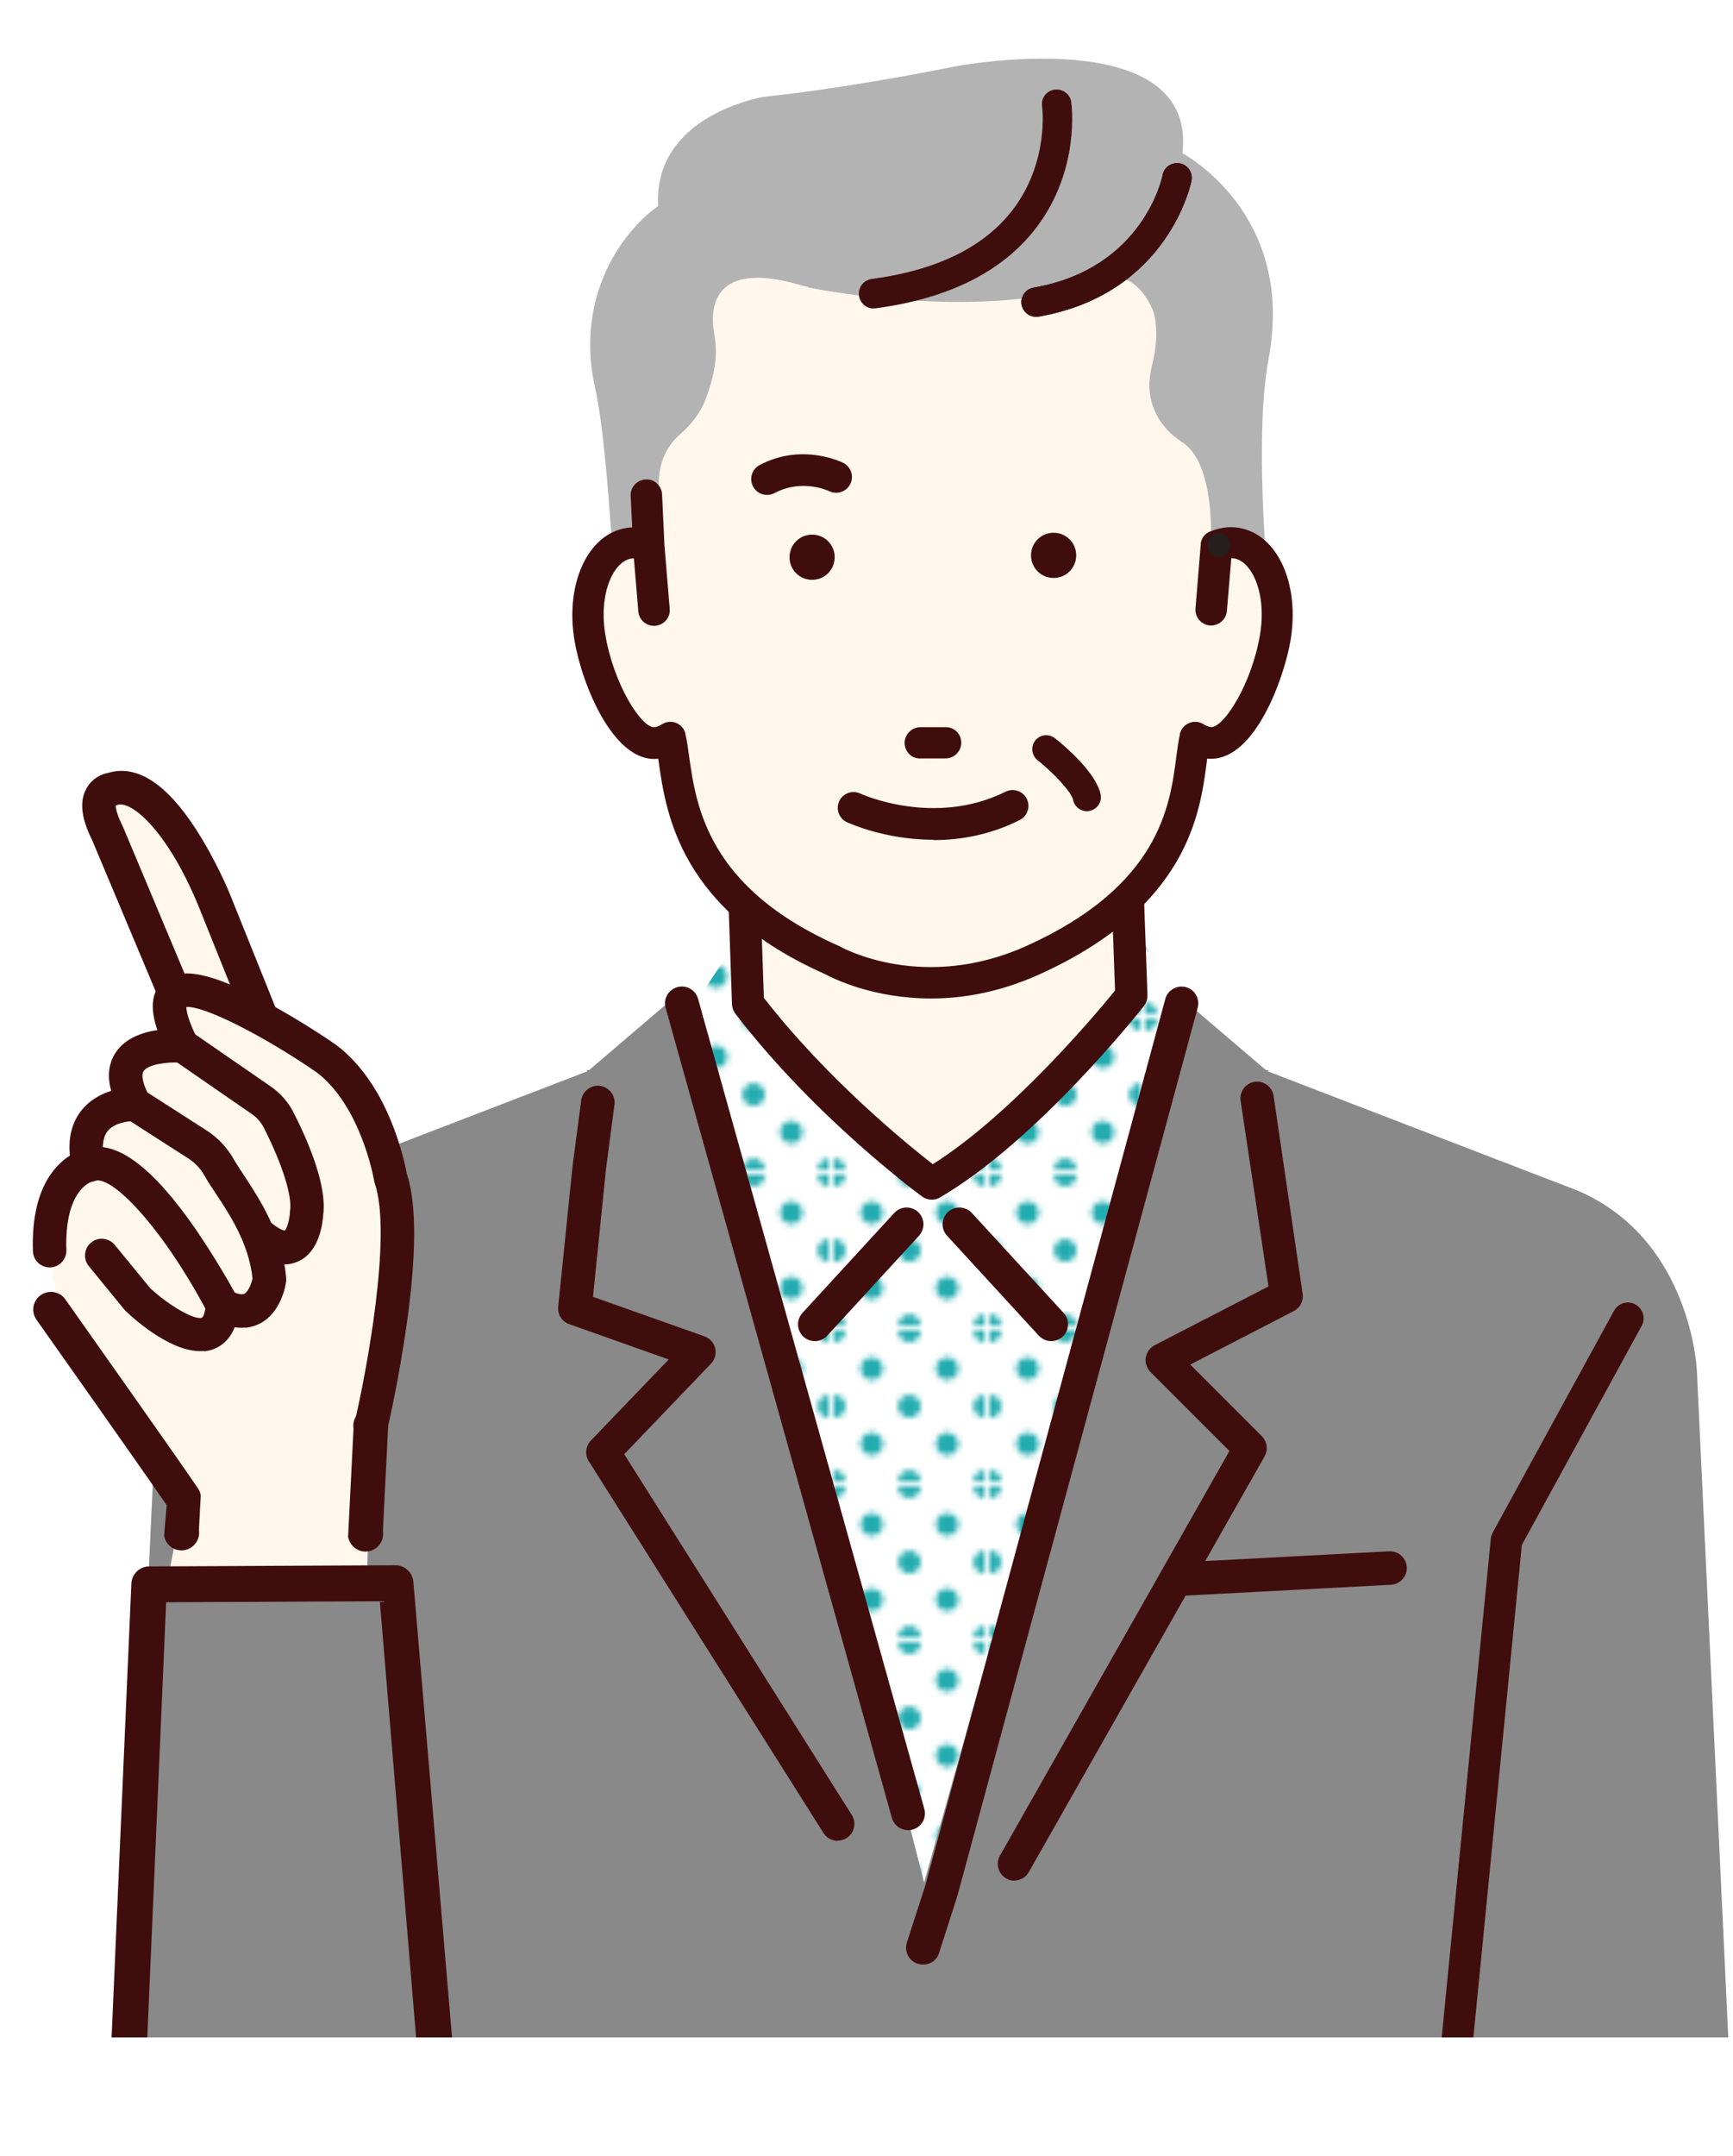 <?xml version="1.0" encoding="UTF-8"?>
<svg id="_レイヤー_2" data-name="レイヤー 2" xmlns="http://www.w3.org/2000/svg" width="102.11" height="126.98" xmlns:xlink="http://www.w3.org/1999/xlink" viewBox="0 0 102.11 126.98">
  <defs>
    <style>
      .cls-1 {
        fill: #fff7eb;
      }

      .cls-2 {
        fill: #898989;
      }

      .cls-3 {
        fill: #231815;
      }

      .cls-4 {
        fill: #fff;
      }

      .cls-5 {
        fill: none;
      }

      .cls-6 {
        fill: #b3b3b3;
      }

      .cls-7 {
        fill: #251e1c;
      }

      .cls-8 {
        fill: #23acb0;
      }

      .cls-9 {
        fill: #400d0d;
      }

      .cls-10 {
        fill: url(#_新規パターンスウォッチ_55);
      }

      .cls-11 {
        clip-path: url(#clippath);
      }
    </style>
    <clipPath id="clippath">
      <rect class="cls-5" width="102.11" height="120"/>
    </clipPath>
    <pattern id="_新規パターンスウォッチ_55" data-name="新規パターンスウォッチ 55" x="0" y="0" width="26.12" height="26.11" patternTransform="translate(-5715.88 1198.35) scale(.34)" patternUnits="userSpaceOnUse" viewBox="0 0 26.12 26.11">
      <g>
        <rect class="cls-5" x="0" y="0" width="26.12" height="26.11"/>
        <path class="cls-8" d="M26.12,28.07c1.08,0,1.96-.88,1.96-1.96s-.88-1.96-1.96-1.96-1.96.88-1.96,1.96.88,1.96,1.96,1.96Z"/>
        <path class="cls-8" d="M13.06,28.07c1.08,0,1.96-.88,1.96-1.96s-.88-1.96-1.96-1.96-1.96.88-1.96,1.96.88,1.96,1.96,1.96Z"/>
        <circle class="cls-8" cx="0" cy="26.11" r="1.96"/>
        <path class="cls-8" d="M26.12,15.02c1.08,0,1.96-.88,1.96-1.96s-.88-1.96-1.96-1.96-1.96.88-1.96,1.96.88,1.96,1.96,1.96Z"/>
        <path class="cls-8" d="M13.06,15.02c1.08,0,1.96-.88,1.96-1.96s-.88-1.96-1.96-1.96-1.96.88-1.96,1.96.88,1.96,1.96,1.96Z"/>
        <circle class="cls-8" cx="0" cy="13.06" r="1.96"/>
        <path class="cls-8" d="M26.12,1.96c1.08,0,1.96-.88,1.96-1.96s-.88-1.96-1.96-1.96-1.96.88-1.96,1.96.88,1.96,1.96,1.96Z"/>
        <path class="cls-8" d="M13.06,1.96c1.08,0,1.96-.88,1.96-1.96s-.88-1.96-1.96-1.96-1.96.88-1.96,1.96.88,1.96,1.96,1.96Z"/>
        <path class="cls-8" d="M0,1.96c1.08,0,1.96-.88,1.96-1.96s-.88-1.96-1.96-1.96-1.96.88-1.96,1.96.88,1.96,1.96,1.96Z"/>
        <path class="cls-8" d="M-13.06,1.96c1.08,0,1.96-.88,1.96-1.96s-.88-1.96-1.96-1.96-1.96.88-1.96,1.96.88,1.96,1.96,1.96Z"/>
        <path class="cls-8" d="M-13.06,0"/>
        <path class="cls-8" d="M6.53,21.54c1.08,0,1.96-.88,1.96-1.96s-.88-1.96-1.96-1.96-1.96.88-1.96,1.96.88,1.96,1.96,1.96Z"/>
        <path class="cls-8" d="M19.59,21.54c1.08,0,1.96-.88,1.96-1.96s-.88-1.96-1.96-1.96-1.96.88-1.96,1.96.88,1.96,1.96,1.96Z"/>
        <path class="cls-8" d="M6.53,8.49c1.08,0,1.96-.88,1.96-1.96s-.88-1.96-1.96-1.96-1.96.88-1.96,1.96.88,1.96,1.96,1.96Z"/>
        <path class="cls-8" d="M19.59,8.49c1.08,0,1.96-.88,1.96-1.96s-.88-1.96-1.96-1.96-1.96.88-1.96,1.96.88,1.96,1.96,1.96Z"/>
        <path class="cls-8" d="M-6.53,8.49c1.08,0,1.96-.88,1.96-1.96s-.88-1.96-1.96-1.96-1.96.88-1.96,1.96.88,1.96,1.96,1.96Z"/>
        <path class="cls-8" d="M-6.53,6.53"/>
      </g>
    </pattern>
  </defs>
  <g id="_トップ" data-name="トップ">
    <g class="cls-11">
      <path class="cls-2" d="M102.11,126.06s0-.06,0-.13l-2.13-45.23s-.33-7.74-7.06-10.59l-18.22-7.01h0s.05-.06.05-.06l-.17-.02-5-4.27-14.93,1.33-14.93-1.33-5,4.27-.17.02.05.06h0s-18.22,7.01-18.22,7.01c-6.73,2.85-7.06,10.59-7.06,10.59l-2.13,45.23c0,.07,0,.11,0,.13,0,.1,0,.13,0,0,.01.08.05-.29.08-.67,0,.13,0,.34-.02.69-.01.26-.03.55-.05.89h94.93c-.02-.34-.04-.64-.05-.89-.01-.34-.02-.56-.02-.69.03.39.07.75.08.67,0,.13,0,.1,0,0Z"/>
      <polygon class="cls-4" points="53.98 55.63 43.89 54.72 41.13 58.83 54.45 110.88 69.09 58.83 67.47 55.63 53.98 55.63"/>
      <polygon class="cls-10" points="53.98 55.63 43.89 54.72 41.13 58.83 54.45 110.88 69.09 58.83 67.47 55.63 53.98 55.63"/>
      <path class="cls-1" d="M44.08,59.13l-.47-13.64h22.58l.47,13.17s-6.12,7.76-11.76,11.06c0,0-6.12-4.47-10.82-10.59Z"/>
      <path class="cls-9" d="M54.9,70.66c-.2,0-.39-.06-.56-.18-.25-.19-6.28-4.62-11.01-10.77-.12-.16-.19-.35-.2-.55l-.47-13.64c0-.26.09-.51.27-.69.18-.18.42-.29.68-.29h22.58c.51,0,.93.4.95.91l.47,13.17c0,.22-.06.44-.2.62-.25.32-6.29,7.94-12.03,11.29-.15.09-.31.13-.48.13ZM45.02,58.79c3.76,4.82,8.43,8.6,9.94,9.78,4.69-2.96,9.66-8.9,10.74-10.23l-.43-11.91h-20.69l.43,12.36Z"/>
      <path class="cls-9" d="M48.01,78.99c-.24,0-.48-.09-.67-.26-.4-.37-.43-.99-.06-1.4l5.41-5.89c.37-.4.99-.43,1.4-.06.4.37.43.99.06,1.4l-5.41,5.89c-.19.21-.46.32-.73.32Z"/>
      <path class="cls-9" d="M61.94,78.99c-.27,0-.53-.11-.73-.32l-5.41-5.89c-.37-.4-.34-1.03.06-1.4.4-.37,1.03-.34,1.4.06l5.41,5.89c.37.4.34,1.03-.06,1.4-.19.17-.43.26-.67.26Z"/>
      <path class="cls-9" d="M59.78,110.77c-.17,0-.33-.04-.49-.13-.47-.27-.64-.87-.37-1.35l13.52-23.83-4.65-4.65c-.22-.22-.33-.54-.28-.85.05-.31.24-.58.52-.73l6.71-3.46-1.65-10.99c-.05-.54.35-1.02.89-1.07.54-.05,1.02.35,1.07.89l1.71,11.65c.04.4-.17.78-.53.97l-6.1,3.15,4.22,4.22c.31.31.38.8.16,1.19l-13.89,24.48c-.18.32-.52.5-.86.5Z"/>
      <path class="cls-9" d="M54.37,115.71c-.1,0-.2-.02-.3-.05-.52-.17-.8-.72-.64-1.24l1.09-3.37,14.14-52.21c.14-.53.69-.84,1.21-.7.53.14.84.68.7,1.21l-14.14,52.24s0,.03-.01.04l-1.09,3.4c-.13.42-.52.68-.94.68Z"/>
      <path class="cls-9" d="M49.36,108.42c-.33,0-.65-.16-.84-.46l-13.83-21.9c-.24-.38-.19-.88.12-1.21l4.59-4.78-5.86-2.08c-.43-.15-.7-.58-.65-1.03l.85-8.33.5-3.78c.05-.54.53-.94,1.07-.9.54.05.95.53.9,1.07l-.5,3.79-.77,7.57,6.57,2.33c.32.11.55.38.63.7.08.33-.02.67-.25.91l-5.11,5.33,13.41,21.25c.29.46.15,1.07-.31,1.36-.16.1-.35.15-.53.15Z"/>
      <path class="cls-9" d="M53.5,107.79c-.43,0-.83-.29-.95-.72l-13.33-47.71c-.15-.53.16-1.07.69-1.22.53-.15,1.07.16,1.22.69l13.33,47.71c.15.53-.16,1.07-.69,1.22-.09.02-.18.04-.27.04Z"/>
      <path class="cls-9" d="M69.98,93.98c-.52,0-.96-.41-.99-.94-.03-.54.39-1.01.93-1.04l11.93-.63c.54-.03,1.01.39,1.04.93.03.54-.39,1.01-.93,1.04l-11.93.63s-.04,0-.05,0Z"/>
      <path class="cls-9" d="M85.31,126.66s-.06,0-.09,0c-.51-.05-.89-.51-.83-1.02l3.45-35.01c.01-.12.05-.25.11-.36l7.15-13.07c.25-.45.81-.62,1.26-.37.45.25.62.81.37,1.26l-7.06,12.9-3.43,34.82c-.05.48-.45.84-.93.84Z"/>
      <path class="cls-6" d="M75,37.42c-.01-.11-1.27-10.91-.25-16.31,1.5-8.02-4.22-11.6-5.08-12.09.18-1.51-.22-2.74-1.17-3.65-3.25-3.09-11.84-1.53-12.21-1.46-7.07,1.41-11.22,1.78-11.27,1.79-.07.01-1.68.28-3.26,1.21-2.09,1.23-3.11,3.03-2.98,5.23-.25.17-1,.71-1.84,1.79-1.91,2.45-2.6,5.65-1.9,8.8.49,2.2.75,5.6.97,8.59.23,3,.44,5.83.85,7.08l.33-.08c-.02-.16-.03-.53.13-.59.25-.1,1.48.15,6.71,7.61l.06.08,22.42-1.87h.05s8.48-6.02,8.48-6.02v-.1Z"/>
      <path class="cls-4" d="M46.09,16.94s1.56-.02,1.56-.02c-.1-.12-1.63-.1-1.56.02Z"/>
      <path class="cls-1" d="M73.37,32.01c-.4-.07-.8,0-1.19.16l-.37-.03v-.08s-.45.04-.45.04c.08-4.1-.9-5.55-1.71-6.06-1.31-.82-2.09-2.27-1.9-3.8.05-.44.13-.73.13-.73.56-2.23,0-3.35,0-3.35-1.05-2.24-2.57-1.96-3.37-1.61-.9.4-1.85.66-2.82.83-6.52,1.12-14.07-.45-14.07-.45-5.81-1.88-5.78,1.37-5.54,2.72.11.61.13,1.23.04,1.85-.1.7-.31,1.39-.53,1.98-.31.83-.86,1.53-1.53,2.11-1.64,1.42-1.2,3.6-1.2,3.6l-.3-.03.14,3c-.39-.16-.79-.22-1.19-.16-1.72.29-2.74,2.78-2.27,5.56.47,2.78,2.25,6.48,3.97,6.19.27-.05.52-.15.76-.3.6,2.51.03,8.91,9.56,13.11,0,0,5.24,2.96,11.82,0,9.72-4.38,8.96-10.6,9.56-13.11.23.15.49.25.76.3,1.73.29,3.5-3.4,3.97-6.19.47-2.78-.55-5.27-2.27-5.56Z"/>
      <path class="cls-9" d="M64.04,47.78c-.38,0-.73-.27-.81-.66-.09-.47-1.16-1.6-2.1-2.35-.35-.28-.41-.8-.13-1.16.28-.35.8-.41,1.16-.13.57.45,2.43,2.03,2.69,3.31.09.45-.2.88-.65.97-.05.01-.11.02-.16.02Z"/>
      <g>
        <g>
          <path class="cls-3" d="M61.05,18.5c-.34,0-.63-.24-.69-.58-.07-.38.19-.75.57-.81,6.63-1.14,7.73-6.7,7.74-6.75.07-.38.44-.64.82-.56.38.07.63.44.56.82-.01.07-1.29,6.57-8.88,7.88-.04,0-.08.01-.12.01Z"/>
          <path class="cls-3" d="M61.05,18.66c-.42,0-.78-.3-.86-.72-.08-.47.24-.92.71-1,6.5-1.12,7.59-6.56,7.6-6.62.04-.23.17-.43.36-.56.19-.13.42-.18.65-.14.23.04.43.17.56.36.13.19.18.42.14.65-.01.07-1.33,6.69-9.02,8.02-.05,0-.1.01-.15.01ZM69.36,9.94c-.11,0-.21.03-.3.09-.12.08-.2.2-.22.35-.01.06-1.11,5.72-7.87,6.89-.29.05-.49.33-.44.62.05.29.32.48.62.44,7.44-1.28,8.73-7.68,8.74-7.75.03-.14,0-.28-.09-.4-.08-.12-.2-.2-.34-.22-.03,0-.07,0-.1,0Z"/>
        </g>
        <g>
          <path class="cls-9" d="M61.05,18.5c-.34,0-.63-.24-.69-.58-.07-.38.19-.75.57-.81,6.63-1.14,7.73-6.7,7.74-6.75.07-.38.44-.64.82-.56.38.07.63.44.56.82-.01.07-1.29,6.57-8.88,7.88-.04,0-.08.01-.12.01Z"/>
          <path class="cls-9" d="M61.05,18.66c-.42,0-.78-.3-.86-.72-.08-.47.24-.92.71-1,6.5-1.12,7.59-6.56,7.6-6.62.04-.23.17-.43.36-.56.19-.13.42-.18.65-.14.23.04.43.17.56.36.13.19.18.42.14.65-.01.07-1.33,6.69-9.02,8.02-.05,0-.1.01-.15.01ZM69.36,9.94c-.11,0-.21.03-.3.09-.12.08-.2.2-.22.35-.01.06-1.11,5.72-7.87,6.89-.29.05-.49.33-.44.62.05.29.32.48.62.44,7.44-1.28,8.73-7.68,8.74-7.75.03-.14,0-.28-.09-.4-.08-.12-.2-.2-.34-.22-.03,0-.07,0-.1,0Z"/>
        </g>
      </g>
      <g>
        <path class="cls-9" d="M51.47,18c-.35,0-.65-.26-.7-.61-.05-.38.22-.74.6-.79,3.9-.52,6.74-1.92,8.45-4.18,2.18-2.88,1.74-6.16,1.74-6.19-.05-.38.21-.74.6-.79.38-.05.74.21.79.6.02.16.52,3.9-2.01,7.24-1.94,2.56-5.1,4.15-9.38,4.72-.03,0-.06,0-.09,0Z"/>
        <path class="cls-9" d="M51.47,18.17c-.43,0-.8-.32-.86-.76-.06-.48.27-.91.75-.98,3.85-.51,6.66-1.89,8.34-4.11,2.13-2.82,1.71-6.03,1.7-6.06-.07-.48.26-.92.74-.98.47-.06.92.26.98.74.02.16.53,3.97-2.04,7.36-1.97,2.6-5.17,4.21-9.5,4.78-.04,0-.08,0-.12,0ZM62.26,5.6s-.05,0-.07,0c-.14.02-.27.09-.35.21-.09.11-.12.26-.1.4,0,.03.44,3.4-1.77,6.31-1.74,2.29-4.62,3.72-8.56,4.24-.29.04-.5.31-.46.6.04.29.31.5.6.46,4.24-.56,7.36-2.13,9.27-4.65,2.49-3.28,2-6.96,1.97-7.11-.04-.27-.27-.46-.53-.46Z"/>
      </g>
      <g>
        <path class="cls-9" d="M73.03,31.2c-.51-.09-1.04-.02-1.56.18-.02,0-.03.01-.05.02-.01,0-.02,0-.03.01-.01,0-.02.01-.03.02-.03.01-.06.03-.09.05-.02.01-.04.03-.06.04-.02.02-.05.04-.07.06-.02.02-.03.03-.05.05-.02.02-.04.04-.05.07-.01.02-.03.04-.04.06-.01.02-.03.05-.04.07-.01.02-.02.05-.03.07,0,.03-.02.05-.02.08,0,.03-.01.06-.02.08,0,.02,0,.03,0,.04l-.31,3.78c-.04.45.3.85.75.88.02,0,.05,0,.07,0,.42,0,.78-.32.82-.75l.26-3.21c.1,0,.19,0,.29,0,1.09.19,2.02,2.13,1.6,4.62-.49,2.91-2.18,5.65-3.03,5.51-.15-.03-.3-.09-.46-.19-.22-.14-.5-.17-.75-.07-.24.1-.43.31-.49.57h0c-.1.42-.16.88-.23,1.42-.37,2.84-1,7.59-8.87,11.14-6.1,2.75-10.89.14-11.09.03-.02-.01-.05-.03-.07-.04-7.76-3.42-8.45-8.29-8.87-11.19-.07-.52-.14-.97-.23-1.36h0c-.06-.26-.24-.48-.49-.57-.24-.1-.52-.07-.75.07-.16.1-.31.16-.46.18-.85.14-2.54-2.61-3.03-5.51-.42-2.49.51-4.43,1.6-4.62.09-.02.19-.02.29,0l.26,3.21c.04.43.39.75.82.75.02,0,.05,0,.07,0,.45-.04.79-.43.75-.88l-.31-3.77-.14-2.98c-.02-.45-.39-.81-.86-.78-.45.02-.8.4-.78.86l.09,1.95c-.15,0-.31.01-.46.04-2.2.37-3.5,3.23-2.94,6.51.44,2.6,2.33,7.28,4.91,6.86.01.1.03.19.04.3.43,3.02,1.23,8.65,9.78,12.43.36.19,2.73,1.41,6.18,1.41,1.85,0,4.01-.35,6.33-1.4,8.7-3.92,9.43-9.44,9.82-12.41.02-.11.03-.23.04-.33.11.02.22.03.32.03,2.41,0,4.16-4.39,4.58-6.89.55-3.28-.74-6.13-2.95-6.51Z"/>
        <path class="cls-9" d="M54.88,58.81c-3.44,0-5.79-1.18-6.23-1.42-8.6-3.8-9.4-9.47-9.84-12.51l-.03-.19c-2.61.29-4.49-4.36-4.93-6.96-.56-3.33.77-6.25,3.03-6.63.12-.02.24-.03.37-.04l-.09-1.85c-.01-.25.07-.48.24-.67.17-.18.39-.29.64-.3.24-.02.48.06.66.23.19.17.3.4.31.65l.14,2.98.31,3.77c.02.25-.06.49-.22.67s-.38.3-.63.32c-.03,0-.05,0-.08,0-.48,0-.88-.37-.92-.85l-.26-3.12c-.06,0-.12,0-.17.01-1.04.18-1.92,2.07-1.51,4.5.49,2.9,2.1,5.43,2.86,5.43.02,0,.03,0,.05,0,.14-.02.27-.08.42-.17.25-.16.57-.19.84-.08.28.11.48.35.55.64,0,.01,0,.03,0,.04.09.39.15.82.22,1.33.41,2.89,1.1,7.72,8.81,11.12.03.01.05.03.08.04.2.11,4.94,2.69,10.99-.04,7.82-3.53,8.44-8.24,8.81-11.06.07-.53.13-.98.22-1.39,0-.01,0-.03,0-.04.07-.29.28-.53.55-.64.28-.11.59-.08.84.07.14.09.28.15.42.17.02,0,.03,0,.05,0,.75,0,2.37-2.54,2.86-5.43.41-2.43-.47-4.32-1.52-4.5-.05,0-.11-.01-.17-.01l-.26,3.11c-.04.5-.49.88-1,.85-.51-.04-.89-.49-.85-1l.31-3.78s0-.03,0-.04c0-.04.01-.07.02-.11,0-.03.02-.06.03-.09.01-.03.02-.05.03-.08.01-.03.03-.06.04-.08.01-.02.03-.05.05-.07.02-.03.04-.05.06-.07.02-.02.04-.04.06-.06.02-.02.05-.04.08-.06.02-.02.04-.03.06-.04.03-.02.06-.04.1-.05.01,0,.02-.01.03-.02,0,0,.02,0,.03,0,.03-.01.05-.02.06-.02.54-.21,1.08-.27,1.61-.18h0c2.26.38,3.59,3.29,3.03,6.63-.37,2.18-2.06,6.97-4.68,6.97-.08,0-.15,0-.23-.01l-.03.23c-.39,2.99-1.12,8.54-9.88,12.49-2.07.93-4.21,1.41-6.37,1.41ZM38.87,44.46s.04,0,.06.02c.02.02.04.04.04.07l.04.3c.43,3,1.22,8.59,9.72,12.35.44.24,2.75,1.4,6.14,1.4,2.13,0,4.25-.47,6.29-1.39,8.65-3.9,9.37-9.38,9.75-12.33l.04-.33s.02-.05.04-.07c.02-.02.05-.03.08-.02.11.02.21.03.31.03,2.35,0,4.08-4.43,4.48-6.8.54-3.22-.71-6.02-2.86-6.39h0c-.49-.08-1-.02-1.51.18l-.04.02-.07-.09.04.1s-.02.01-.03.02c-.03.01-.05.03-.08.04-.02.01-.03.02-.05.03-.02.02-.04.03-.06.05-.02.02-.03.03-.04.05-.02.02-.03.04-.05.06-.01.02-.02.04-.04.05-.01.02-.02.04-.03.06,0,.02-.02.04-.03.06,0,.02-.01.04-.02.07,0,.02,0,.05-.01.07,0,0,0,.03,0,.03l-.31,3.79c-.03.39.26.74.65.77.02,0,.04,0,.06,0,.37,0,.68-.29.71-.65l.26-3.21c0-.05.04-.09.1-.1.12,0,.22,0,.31,0,1.14.19,2.12,2.19,1.69,4.74-.47,2.78-2.15,5.76-3.15,5.6-.17-.03-.33-.09-.5-.2-.19-.12-.44-.14-.65-.06-.2.08-.36.25-.42.46,0,.01,0,.03,0,.04-.1.41-.16.87-.23,1.4-.38,2.86-1,7.65-8.94,11.22-6.15,2.77-10.98.14-11.18.03-.02-.01-.04-.02-.06-.03-7.81-3.44-8.51-8.35-8.93-11.28-.07-.52-.14-.96-.23-1.35,0-.01,0-.03,0-.04-.06-.21-.21-.38-.42-.46-.21-.09-.46-.06-.65.06-.17.11-.33.17-.49.2-1.01.16-2.68-2.82-3.15-5.6-.43-2.55.54-4.55,1.69-4.74.09-.02.2-.02.31,0,.05,0,.09.05.1.1l.26,3.21c.03.39.37.68.77.65.39-.03.68-.38.65-.77l-.31-3.77-.14-2.98c0-.2-.09-.38-.24-.51-.14-.12-.32-.19-.51-.17-.19,0-.37.09-.5.23-.13.14-.19.32-.18.51l.09,1.96s0,.06-.03.08c-.02.02-.05.03-.08.03-.15,0-.3.01-.44.04-2.14.36-3.4,3.17-2.86,6.39.43,2.56,2.28,7.18,4.79,6.77,0,0,.01,0,.02,0Z"/>
      </g>
      <path class="cls-7" d="M71.81,32.8s-.05,0-.07,0c-.37-.04-.63-.36-.6-.73v-.08c.05-.37.37-.63.74-.6.37.04.63.36.6.73v.08c-.04.34-.33.6-.67.6Z"/>
      <path class="cls-9" d="M45.19,29.15c-.33,0-.66-.18-.82-.5-.24-.45-.07-1.02.39-1.26,2.49-1.32,4.82-.18,4.92-.13.46.23.65.79.42,1.25-.23.46-.79.64-1.24.42-.07-.03-1.6-.75-3.22.11-.14.07-.29.11-.43.11Z"/>
      <g>
        <g>
          <path class="cls-9" d="M60.75,32.72c0,.74.61,1.33,1.34,1.32.74,0,1.33-.61,1.32-1.34,0-.74-.61-1.33-1.34-1.32-.74,0-1.33.61-1.32,1.34Z"/>
          <path class="cls-9" d="M46.52,32.83c0,.74.61,1.33,1.34,1.32.74,0,1.33-.61,1.32-1.34,0-.74-.61-1.33-1.34-1.32-.74,0-1.33.61-1.32,1.34Z"/>
        </g>
        <g>
          <path class="cls-9" d="M55.71,44.56c.45,0,.81-.37.8-.82,0-.45-.37-.81-.82-.8h-1.48c-.45.02-.81.38-.8.83s.37.81.82.8h1.48Z"/>
          <path class="cls-9" d="M53.88,44.62c-.11-.04-.21-.11-.3-.2-.18-.17-.27-.4-.28-.65,0-.25.09-.48.27-.66.17-.18.4-.27.65-.28h1.48c.25-.01.48.08.66.25.18.17.27.4.28.65,0,.25-.09.48-.27.66-.17.18-.4.27-.65.28h-1.48c-.12.01-.25-.01-.36-.06ZM55.97,43.1c-.08-.03-.18-.05-.27-.05h-1.48c-.19.01-.36.09-.49.22-.13.13-.2.31-.2.5,0,.19.08.36.21.49.13.13.31.2.49.2h1.48c.19-.01.36-.09.49-.22.13-.13.2-.31.2-.49,0-.19-.08-.36-.21-.49-.07-.06-.14-.11-.23-.15ZM55.71,44.56h0s0,0,0,0Z"/>
        </g>
      </g>
      <path class="cls-9" d="M54.99,49.46c-2.84,0-4.97-.98-5.1-1.04-.46-.22-.66-.77-.44-1.24.22-.46.77-.66,1.24-.44.06.03,4.36,1.98,8.56-.11.46-.23,1.02-.04,1.25.42.23.46.04,1.02-.42,1.25-1.77.89-3.54,1.18-5.08,1.18Z"/>
      <g>
        <g>
          <g>
            <g>
              <path class="cls-1" d="M6.6,46.48s-1.51.13-.28,2.56l7.4,17.63,3.65-1.85-4.72-11.74s-3.09-7.59-6.05-6.6Z"/>
              <path class="cls-9" d="M13.38,67.59c-.26-.09-.46-.29-.57-.54l-7.39-17.59c-.64-1.28-.75-2.27-.32-3.03.31-.56.85-.84,1.28-.91,1.68-.5,3.43.62,5.19,3.36,1.18,1.83,1.97,3.75,2,3.84l4.72,11.74c.19.47-.01,1.02-.47,1.25l-3.65,1.85c-.11.06-.23.09-.36.1-.14.01-.29,0-.43-.06ZM11.73,53.45c-1.79-4.4-3.95-6.33-4.82-6.04-.04.01-.06.02-.09.03,0,.14.04.48.38,1.16.01.02.02.04.03.06l6.99,16.65,1.89-.96-4.38-10.9Z"/>
            </g>
            <path class="cls-1" d="M23.01,69.36s-.77-4.74-3.77-7.01c0,0-12.37-8.54-8.51-.75,0,0-4.92-.44-2.79,3.44,0,0-3.56-.14-2.72,3.6,0,0-2.43.47-2.28,5.03,0,0,.38,4.4,1.84,6.55l6.04,8.04-1.01,5.14,11.81-.37.25-9.05s2.52-10.67,1.15-14.61Z"/>
            <path class="cls-9" d="M4.12,68.06c-.11-1.1.14-2.02.73-2.72.49-.59,1.13-.91,1.7-1.09-.24-.87-.15-1.62.26-2.25.56-.85,1.58-1.2,2.46-1.33-.36-1.06-.46-2.17.35-2.87,1.03-.9,2.88-.51,6.18,1.28,2.08,1.13,3.93,2.4,4,2.46.01,0,.02.02.04.03.91.69,1.71,1.63,2.39,2.8.42.73.79,1.54,1.1,2.42.4,1.14.59,2.05.64,2.33.59,1.8.58,4.88-.05,9.17-.4,2.74-.91,5.08-1.06,5.73l-1.98.09c-.02-.12-.01-.24.02-.36.68-2.89,2.22-11.05,1.18-14.06-.02-.05-.03-.11-.04-.16,0,0-.15-.91-.57-2.08-.27-.76-.59-1.47-.95-2.09-.54-.93-1.17-1.68-1.86-2.2-3.21-2.21-6.68-3.94-7.68-3.85h0c0,.21.09.75.64,1.86.16.32.13.7-.07.99-.2.29-.54.46-.9.43-.72-.06-1.92.08-2.19.5-.16.24-.03.8.34,1.48.17.31.16.69-.03.99-.18.3-.52.48-.87.47-.29,0-1.14.08-1.55.58-.31.38-.37.99-.18,1.81.06.27.04.55-.12.78-.16.22-.37.37-.64.4-.18.06-1.61.62-1.5,4.03.02.54-.41,1-.95,1.02-.54.02-1-.41-1.02-.95-.12-3.55,1.22-5.03,2.18-5.64Z"/>
            <path class="cls-9" d="M12.02,79.59c.2-.02.4-.06.59-.14.61-.24,1.36-.87,1.48-2.51.01-.18-.03-.37-.11-.53-.05-.1-1.29-2.42-2.91-4.66-2.46-3.37-4.48-4.69-6.19-4.05-.51.19-.77.76-.58,1.27.19.51.76.77,1.27.58.99-.36,3.89,2.62,6.53,7.52-.06.4-.17.53-.2.54-.42.16-1.92-.69-3.05-1.74l-2.09-2.55c-.35-.42-.97-.48-1.39-.14-.42.35-.48.97-.14,1.39l2.13,2.6s.06.06.09.09c.66.62,2.8,2.47,4.57,2.31Z"/>
            <path class="cls-9" d="M14.47,78.2c.33-.03.61-.13.83-.24,1.28-.65,1.54-2.3,1.56-2.49,0-.07.01-.14,0-.22-.23-2.61-1.59-4.66-2.48-6.02-.24-.36-.45-.68-.6-.94-.39-.7-.96-1.3-1.64-1.73l-3.68-2.36c-.46-.29-1.07-.16-1.36.3-.29.46-.16,1.07.3,1.36l3.68,2.36c.41.26.75.62.98,1.04.18.33.42.68.67,1.06.82,1.24,1.93,2.92,2.15,4.98-.07.33-.26.78-.48.9-.16.08-.46,0-.83-.19-.48-.26-1.08-.09-1.34.39-.26.48-.08,1.08.39,1.34.73.4,1.35.5,1.84.45Z"/>
            <path class="cls-9" d="M14.84,73.64c-.43-.34-.5-.96-.16-1.39.34-.43.96-.5,1.39-.16.42.33.64.38.71.39.13-.13.28-.64.3-1.05,0-.04,0-.07.01-.11.14-.86-.45-2.73-1.53-4.87-.17-.34-.42-.63-.73-.84l-4.65-3.21c-.45-.31-.56-.92-.25-1.37.31-.45.92-.56,1.37-.25l4.65,3.21c.58.4,1.06.95,1.37,1.58.92,1.82,1.96,4.33,1.72,6.01-.03.46-.21,2.14-1.46,2.71-.2.09-.41.15-.62.17-.65.06-1.36-.22-2.12-.82ZM16.75,72.5h0s0,0,0,0Z"/>
          </g>
          <path class="cls-9" d="M10.79,91.31c-.54.05-1.03-.32-1.12-.86l.15-1.8c-1.4-2.04-7.6-10.83-7.67-10.92-.33-.47-.22-1.12.25-1.45.47-.33,1.12-.22,1.45.25.27.39,6.72,9.5,7.82,11.14.08.12.14.26.16.41l-.11,2.02c.09.57-.29,1.1-.85,1.2-.03,0-.05,0-.08.01Z"/>
          <path class="cls-9" d="M21.63,91.38c-.54.05-1.03-.33-1.12-.87l.32-6.37c-.09-.57.29-1.1.86-1.19.56-.09,1.1.29,1.19.86l-.32,6.37c.09.57-.29,1.1-.86,1.19-.03,0-.05,0-.08,0Z"/>
        </g>
        <path class="cls-9" d="M7.46,126.97c.52-.05.94-.47.96-1l1.37-31.6,12.59-.06,2.5,30.06c.08.58.63.98,1.2.9.58-.08.98-.62.9-1.2l-2.63-30.97c-.08-.52-.52-.91-1.05-.91l-14.51.07c-.56,0-1.02.44-1.05,1.01l-1.42,32.6c-.03.58.42,1.08,1.01,1.11.05,0,.1,0,.14,0Z"/>
      </g>
    </g>
  </g>
</svg>